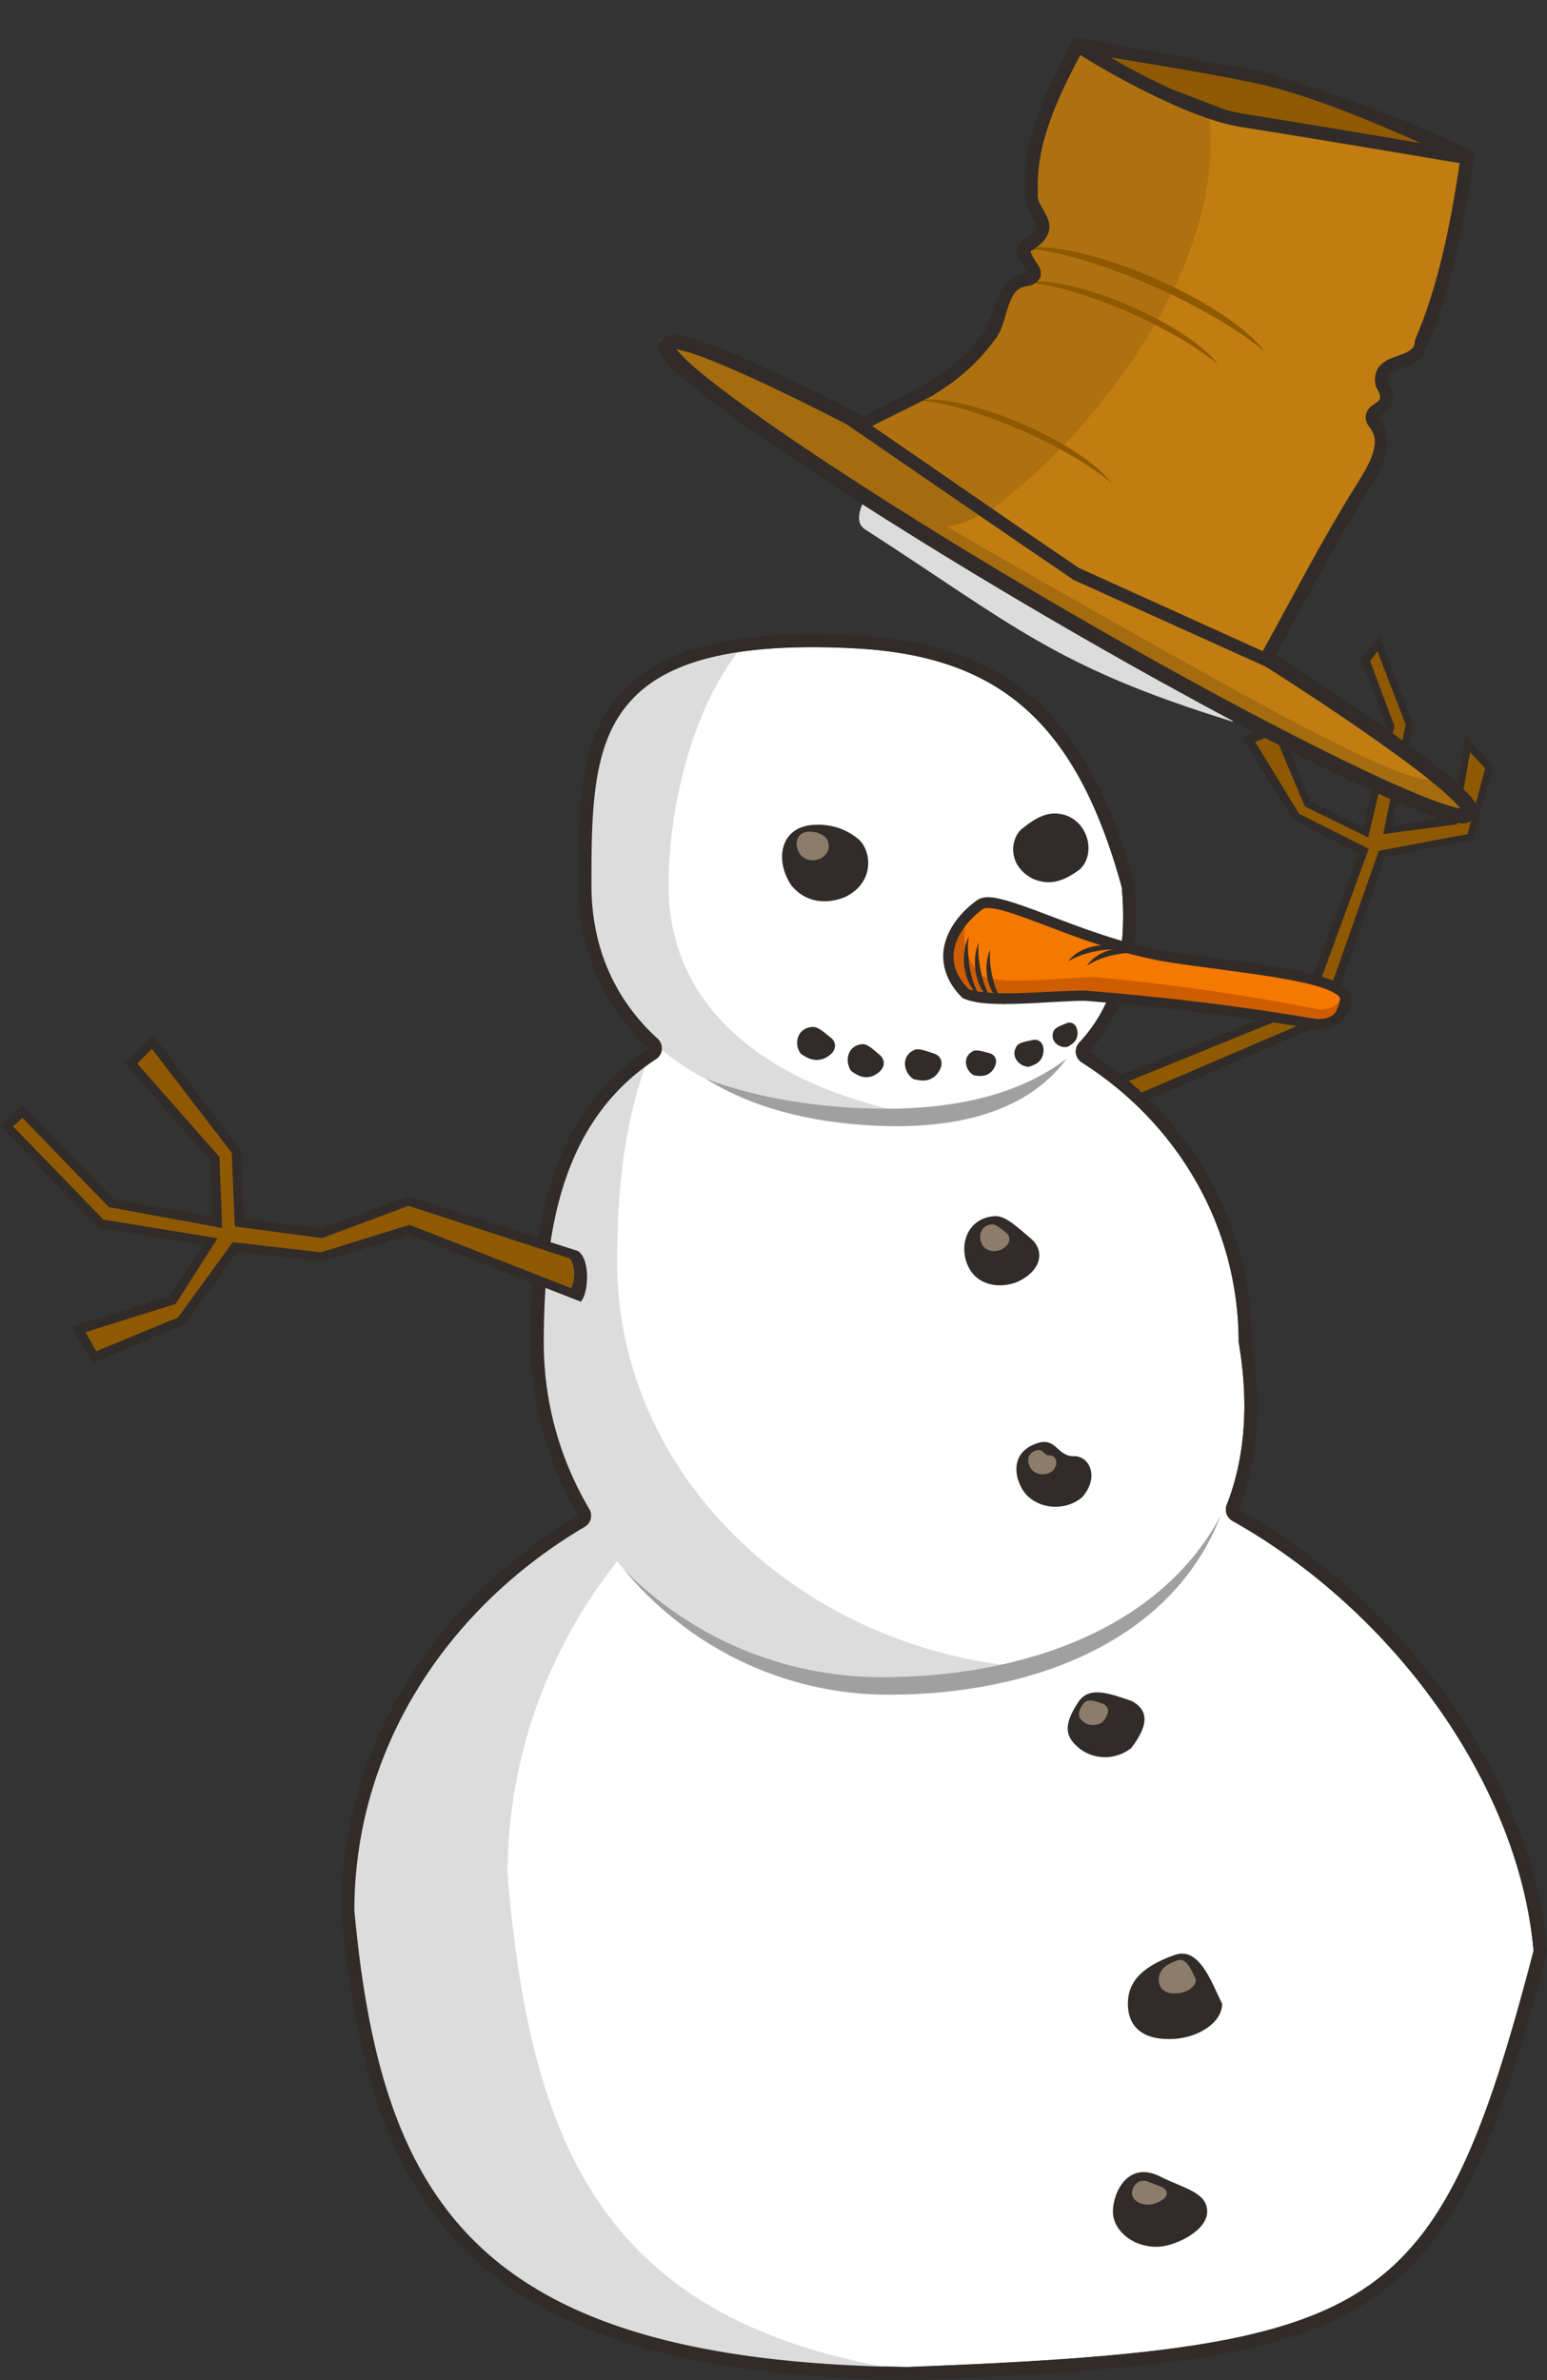 <?xml version="1.0" encoding="UTF-8" standalone="no"?>
<!-- Created with Inkscape (http://www.inkscape.org/) -->
<svg xmlns:dc="http://purl.org/dc/elements/1.1/" xmlns:cc="http://creativecommons.org/ns#" xmlns:rdf="http://www.w3.org/1999/02/22-rdf-syntax-ns#" xmlns:svg="http://www.w3.org/2000/svg" xmlns="http://www.w3.org/2000/svg" xmlns:sodipodi="http://sodipodi.sourceforge.net/DTD/sodipodi-0.dtd" xmlns:inkscape="http://www.inkscape.org/namespaces/inkscape" width="118.688" height="182.504" id="svg2" version="1.1" inkscape:version="0.47pre4 r22446" sodipodi:docname="hattip_snowman.svg">
  <rect width="100%" height="100%" fill="#333333" stroke="none"/>
  <title id="title3302">Snowman with tipping hat</title>
  <defs id="defs4">
    <inkscape:perspective sodipodi:type="inkscape:persp3d" inkscape:vp_x="0 : 526.18109 : 1" inkscape:vp_y="0 : 1000 : 0" inkscape:vp_z="744.09448 : 526.18109 : 1" inkscape:persp3d-origin="372.04724 : 350.78739 : 1" id="perspective10"/>
    <inkscape:perspective id="perspective63" inkscape:persp3d-origin="61.259499 : 57.270986 : 1" inkscape:vp_z="122.519 : 85.906479 : 1" inkscape:vp_y="0 : 1000 : 0" inkscape:vp_x="0 : 85.906479 : 1" sodipodi:type="inkscape:persp3d"/>
  </defs>
  <sodipodi:namedview id="base" pagecolor="#ffffff" bordercolor="#666666" borderopacity="1.0" inkscape:pageopacity="0.0" inkscape:pageshadow="2" inkscape:zoom="1.4" inkscape:cx="86.875273" inkscape:cy="83.049345" inkscape:document-units="px" inkscape:current-layer="layer1" showgrid="false" inkscape:window-width="814" inkscape:window-height="644" inkscape:window-x="726" inkscape:window-y="27" inkscape:window-maximized="0"/>
  <g inkscape:label="Layer 1" inkscape:groupmode="layer" id="layer1" transform="translate(-113.026,-215.765)">
    <g id="g2906" transform="translate(66.357,198.668)">
      <g transform="matrix(-0.396,0.918,0.918,0.396,155.754,-102.98)" id="g2902">
        <path style="fill:#8f5902;stroke:none" d="m 196.922,57.834 -12.529,12.244 -12.424,-0.694 -0.155,-5.872 -4.193,-5.64 -1.613,1.645 4.269,4.45 0.183,4.895 -8.144,-1.506 -3.768,-3.677 -1.444,0.499 4.603,4.617 8.196,1.533 -2.869,4.491 -5.69,-1.215 0.933,1.924 5.413,0.865 3.932,-5.737 13.33,1.11 12.739,-12.224 -0.769,-1.707 z" id="path4857-6-7" sodipodi:nodetypes="ccccccccccccccccccccc"/>
        <path style="font-size:medium;font-style:normal;font-variant:normal;font-weight:normal;font-stretch:normal;text-indent:0;text-align:start;text-decoration:none;line-height:normal;letter-spacing:normal;word-spacing:normal;text-transform:none;direction:ltr;block-progression:tb;writing-mode:lr-tb;text-anchor:start;color:#000000;fill:#312c29;fill-opacity:1;fill-rule:nonzero;stroke:none;stroke-width:0.7;marker:none;visibility:visible;display:inline;overflow:visible;enable-background:accumulate;font-family:Bitstream Vera Sans;-inkscape-font-specification:Bitstream Vera Sans" d="m 167.686,57.304 -2.188,2.125 4.586,4.592 0.228,4.543 -7.744,-1.347 -4.11,-3.974 -2.088,0.696 5.218,5.052 7.726,1.59 -2.5,3.938 -5.984,-1.494 1.216,2.834 5.862,0.816 3.821,-5.68 13.315,1.034 12.28,-11.526 0.568,-0.613 c 0.807,-1.557 -0.209,-2.672 -1.176,-2.471 l -12.258,12.237 -12.135,-0.584 -0.422,-5.663 -4.215,-6.104 0,-5e-5 z m -0.094,1.063 3.733,5.279 0.344,5.973 12.914,0.724 12.151,-11.965 c 0.672,0.105 0.663,1.201 0.273,1.436 l -12.119,11.495 -13.38,-0.921 -3.879,5.743 -5.163,-0.752 -0.684,-1.552 5.471,1.284 2.941,-4.921 -8.388,-1.743 -4.323,-4.232 0.935,-0.194 3.836,3.683 8.635,1.533 -0.26,-5.408 -4.16,-4.339 1.125,-1.125 5e-5,0 z" id="path4857-4" sodipodi:nodetypes="ccccccccccccccccccccccccccccccccccccccccccccc"/>
      </g>
    </g>
    <path style="fill:#ffffff;fill-opacity:1;fill-rule:nonzero;stroke:none" d="m 174.964,265.382 c -8.654,0.069 -12.588,2.256 -14.562,5.469 -1.974,3.213 -2,7.816 -2,12.781 0,4.739 1.776,8.753 5.062,11.75 a 0.995,0.995 0 0 1 -0.125,1.594 c -6.892,4.535 -8.594,12.441 -8.594,21.719 0,4.654 1.268,9.009 3.5,12.781 a 0.995,0.995 0 0 1 -0.344,1.344 c -10.654,6.271 -17.651,17.075 -17.688,29.344 9.9e-4,0.011 -0.001,0.02 0,0.031 -4e-5,0.021 0,0.041 0,0.062 1.035,11.216 3.404,19.786 9.5,25.625 6.109,5.852 16.14,9.142 32.938,9.375 0.011,1.6e-4 0.02,-1.6e-4 0.031,0 18.292,-0.697 28.512,-1.733 34.906,-5.938 6.367,-4.187 9.368,-11.716 13.094,-25.969 -1.057,-12.402 -10.392,-25.827 -23.094,-32.969 a 0.995,0.995 0 0 1 -0.438,-1.25 c 1.291,-3.317 1.755,-7.36 0.938,-12.281 a 0.995,0.995 0 0 1 -0.031,-0.156 c 0,-9.019 -4.77,-16.859 -12.031,-21.469 a 0.995,0.995 0 0 1 -0.188,-1.531 c 2.442,-2.616 3.743,-6.369 3.25,-11.906 -1.715,-6.253 -4.034,-10.65 -7.25,-13.562 -3.235,-2.929 -7.423,-4.435 -13.156,-4.75 -1.32,-0.072 -2.564,-0.103 -3.719,-0.094 z" id="path3928"/>
    <path style="fill:#dcdcdc;fill-opacity:1;fill-rule:nonzero;stroke:none" d="m 170.58,264.703 c -12.661,1.741 -12.594,10.05 -12.594,18.938 0,10.587 8.356,17.362 22.562,18.156 1.125,0.063 2.322,-0.348 3.401,-0.434 -10.825,-1.884 -19.631,-7.505 -19.631,-17.709 0,-6.735 2.29,-14.918 6.262,-18.952 z" id="path3807-4-8-4" sodipodi:nodetypes="csscsc"/>
    <path style="fill:#312c29;fill-opacity:1;fill-rule:nonzero;stroke:none" d="m 205.643,385.343 c 0,1.486 -2.413,2.602 -3.616,2.69 -1.992,0.146 -3.616,-1.204 -3.616,-2.69 0,-1.486 1.178,-3.925 3.616,-2.69 1.782,0.902 3.616,1.204 3.616,2.69 z" id="path4010" sodipodi:nodetypes="csssc"/>
    <path style="fill:#312c29;fill-opacity:1;fill-rule:nonzero;stroke:none" d="m 206.79,369.41 c 0,1.486 -1.881,2.576 -3.616,2.69 -2.78,0.183 -3.616,-1.204 -3.616,-2.69 0,-1.486 0.825,-2.778 3.616,-3.749 1.887,-0.656 2.822,2.175 3.616,3.749 z" id="path4010-2" sodipodi:nodetypes="csssc"/>
    <path style="fill:#312c29;fill-opacity:1;fill-rule:nonzero;stroke:none" d="m 199.825,349.793 c -1.188,0.969 -2.968,0.944 -4.102,-0.06 -0.86,-0.761 -1.228,-1.569 0.04,-3.469 0.857,-1.284 2.49,-0.593 4.066,-0.082 1.187,0.629 1.484,1.67 -0.004,3.61 l -2.1e-4,0 z" id="path4010-2-7" sodipodi:nodetypes="cssccc"/>
    <path style="fill:#312c29;fill-opacity:1;fill-rule:nonzero;stroke:none" d="m 196.025,330.594 c -1.188,0.969 -2.968,0.944 -4.102,-0.06 -0.86,-0.761 -1.703,-3.088 0.393,-3.998 1.739,-0.755 1.696,0.818 3.008,0.889 1.317,-0.101 2.086,1.667 0.701,3.169 l -1e-5,0 z" id="path4010-2-7-6" sodipodi:nodetypes="cssccc"/>
    <path style="fill:#312c29;fill-opacity:1;fill-rule:nonzero;stroke:none" d="m 187.544,313.279 c -1.125,-1.643 -0.477,-4.131 1.804,-4.262 0.857,-0.049 1.784,0.906 2.831,1.771 0.876,0.781 0.94,2.284 -1.063,3.257 -1.367,0.56 -2.841,0.259 -3.572,-0.765 z" id="path4010-2-7-6-1" sodipodi:nodetypes="csccc"/>
    <path style="fill:#312c29;fill-opacity:1;fill-rule:nonzero;stroke:none" d="m 174.455,296.558 c -0.568,-0.791 -0.241,-1.987 0.912,-2.051 0.433,-0.024 0.902,0.436 1.431,0.852 0.443,0.376 0.475,1.099 -0.537,1.567 -0.691,0.269 -1.231,0.035 -1.806,-0.368 z" id="path4010-2-7-6-1-4-22" sodipodi:nodetypes="csccc"/>
    <path style="fill:#312c29;fill-opacity:1;fill-rule:nonzero;stroke:none" d="m 178.322,297.881 c -0.541,-0.791 -0.229,-1.987 0.868,-2.051 0.412,-0.024 0.858,0.436 1.362,0.852 0.421,0.376 0.452,1.099 -0.511,1.567 -0.658,0.269 -1.172,0.035 -1.719,-0.368 z" id="path4010-2-7-6-1-4-6" sodipodi:nodetypes="csccc"/>
    <path style="fill:#312c29;fill-opacity:1;fill-rule:nonzero;stroke:none" d="m 183.107,298.509 c -0.797,-0.531 -0.955,-1.758 0.039,-2.226 0.374,-0.176 0.959,0.084 1.582,0.281 0.531,0.191 0.83,0.85 0.111,1.644 -0.509,0.496 -1.074,0.47 -1.732,0.301 z" id="path4010-2-7-6-1-4-5" sodipodi:nodetypes="csccc"/>
    <path style="fill:#312c29;fill-opacity:1;fill-rule:nonzero;stroke:none" d="m 187.727,298.212 c -0.683,-0.4 -0.872,-1.404 -0.075,-1.838 0.3,-0.163 0.795,0.023 1.318,0.156 0.447,0.132 0.725,0.662 0.171,1.351 -0.396,0.433 -0.863,0.439 -1.414,0.331 z" id="path4010-2-7-6-1-4-61" sodipodi:nodetypes="csccc"/>
    <path style="fill:#312c29;fill-opacity:1;fill-rule:nonzero;stroke:none" d="m 191.939,297.567 c -0.79,-0.046 -1.414,-0.855 -0.9,-1.604 0.193,-0.281 0.719,-0.34 1.245,-0.459 0.459,-0.085 0.946,0.261 0.765,1.126 -0.157,0.566 -0.57,0.783 -1.11,0.936 z" id="path4010-2-7-6-1-4-27" sodipodi:nodetypes="csccc"/>
    <path style="fill:#312c29;fill-opacity:1;fill-rule:nonzero;stroke:none" d="m 194.902,296.048 c -0.685,0.092 -1.356,-0.497 -1.04,-1.225 0.118,-0.274 0.559,-0.412 0.991,-0.602 0.379,-0.15 0.855,0.065 0.844,0.838 -0.04,0.511 -0.358,0.767 -0.795,0.988 z" id="path4010-2-7-6-1-4-54" sodipodi:nodetypes="csccc"/>
    <path style="fill:#312c29;fill-opacity:1;fill-rule:nonzero;stroke:none" d="m 173.75,283.669 c -1.294,-1.891 -0.923,-4.504 1.701,-4.655 0.986,-0.057 2.24,0.107 3.445,1.102 1.008,0.899 1.268,3.315 -1.036,4.434 -1.573,0.644 -3.115,0.332 -4.111,-0.881 z" id="path4010-2-7-6-1-3" sodipodi:nodetypes="csccc"/>
    <path style="fill:#312c29;fill-opacity:1;fill-rule:nonzero;stroke:none" d="m 195.898,282.409 c 1.343,-1.332 0.477,-4.131 -1.804,-4.262 -0.857,-0.049 -1.659,0.345 -2.707,1.209 -0.876,0.781 -1.064,2.846 0.938,3.818 1.367,0.56 2.436,0.072 3.572,-0.765 z" id="path4010-2-7-6-1-2" sodipodi:nodetypes="csccc"/>
    <path style="fill:#dcdcdc;fill-opacity:1;fill-rule:nonzero;stroke:none" d="m 162.932,296.519 c -6.908,4.719 -8.594,12.948 -8.594,22.188 0,4.769 1.281,9.233 3.5,13.094 -10.908,6.443 -18.125,17.562 -18.125,30.219 2.077,22.711 9.582,35.538 43.469,36 0.735,-0.028 1.384,-0.065 2.094,-0.094 -25.302,-3.025 -31.461,-16.448 -33.312,-38.438 0,-9.052 3.162,-17.361 8.406,-24 4.846,5.862 12.169,9.594 20.375,9.594 3.713,0 7.452,-0.462 10.906,-1.469 -17.55,-1.553 -31.281,-14.89 -31.281,-31.125 0,-5.799 0.633,-11.28 2.562,-15.969 z" id="path3807-8"/>
    <path style="fill:#a0a0a0;fill-opacity:1;fill-rule:nonzero;stroke:none" d="m 206.689,331.963 c -4.706,8.837 -15.425,12.406 -25.993,12.406 -7.743,0 -14.75,-3.153 -19.824,-8.281 4.861,5.876 12.162,9.625 20.333,9.625 10.757,0 21.677,-3.919 25.484,-13.75 z" id="path3807-4-2-1"/>
    <path style="fill:#a0a0a0;fill-opacity:1;fill-rule:nonzero;stroke:none" d="m 194.88,296.921 c -4.586,3.544 -11.397,4.37 -18.805,3.59 -3.302,-0.348 -6.273,-1.051 -8.87,-2.008 2.762,1.733 6.361,2.943 10.726,3.403 7.12,0.75 13.565,-0.373 16.948,-4.984 z" id="path3807-4-8-4-1"/>
    <path style="fill:#312c29;fill-opacity:1;fill-rule:nonzero;stroke:none" d="m 174.964,264.394 c -17.654,0.142 -17.562,9.325 -17.562,19.25 0,4.994 1.922,9.323 5.406,12.5 -7.274,4.786 -9.062,13.158 -9.062,22.562 0,4.838 1.339,9.364 3.656,13.281 -10.949,6.444 -18.188,17.595 -18.188,30.281 2.077,22.711 9.582,35.538 43.469,36 36.671,-1.396 41.506,-3.974 49.031,-32.844 -1.027,-12.877 -10.59,-26.577 -23.625,-33.906 1.363,-3.501 1.81,-7.746 0.969,-12.812 0,-9.371 -4.973,-17.534 -12.5,-22.312 2.661,-2.849 4.059,-6.974 3.531,-12.75 -3.493,-12.832 -9.577,-18.511 -21.344,-19.156 -1.34,-0.073 -2.604,-0.103 -3.781,-0.094 z m 0,1 c 1.155,-0.009 2.398,0.021 3.719,0.094 5.734,0.315 9.922,1.821 13.156,4.75 3.216,2.912 5.535,7.309 7.25,13.562 0.493,5.537 -0.808,9.291 -3.25,11.906 a 0.995,0.995 0 0 0 0.188,1.531 c 7.262,4.61 12.031,12.45 12.031,21.469 a 0.995,0.995 0 0 0 0.031,0.156 c 0.817,4.922 0.353,8.965 -0.938,12.281 a 0.995,0.995 0 0 0 0.438,1.25 c 12.702,7.142 22.036,20.567 23.094,32.969 -3.725,14.252 -6.727,21.782 -13.094,25.969 -6.394,4.205 -16.614,5.24 -34.906,5.938 -0.011,-1.6e-4 -0.02,1.6e-4 -0.031,0 -16.798,-0.233 -26.828,-3.523 -32.938,-9.375 -6.096,-5.839 -8.465,-14.409 -9.5,-25.625 0,-0.021 -4e-5,-0.041 0,-0.062 -0.001,-0.011 9.9e-4,-0.02 0,-0.031 0.036,-12.269 7.033,-23.073 17.688,-29.344 a 0.995,0.995 0 0 0 0.344,-1.344 c -2.232,-3.772 -3.5,-8.127 -3.5,-12.781 0,-9.278 1.702,-17.184 8.594,-21.719 a 0.995,0.995 0 0 0 0.125,-1.594 c -3.286,-2.997 -5.062,-7.011 -5.062,-11.75 0,-4.966 0.026,-9.568 2,-12.781 1.974,-3.213 5.908,-5.399 14.562,-5.469 z" id="path3807"/>
    <path style="fill:#8d7c6a;fill-opacity:1;fill-rule:nonzero;stroke:none" d="m 202.546,383.95 c 0,0.475 -0.892,0.832 -1.337,0.86 -0.736,0.047 -1.337,-0.385 -1.337,-0.86 0,-0.475 0.436,-1.254 1.337,-0.86 0.659,0.288 1.337,0.385 1.337,0.86 z" id="path4010-7" sodipodi:nodetypes="csssc"/>
    <path style="fill:#8d7c6a;fill-opacity:1;fill-rule:nonzero;stroke:none" d="m 204.775,367.556 c 0,0.584 -0.74,1.013 -1.422,1.058 -1.093,0.072 -1.422,-0.474 -1.422,-1.058 0,-0.584 0.325,-1.093 1.422,-1.474 0.742,-0.258 1.11,0.855 1.422,1.474 z" id="path4010-2-2" sodipodi:nodetypes="csssc"/>
    <path style="fill:#8d7c6a;fill-opacity:1;fill-rule:nonzero;stroke:none" d="m 197.653,347.773 c -0.45,0.367 -1.125,0.358 -1.554,-0.023 -0.326,-0.289 -0.465,-0.594 0.015,-1.314 0.325,-0.487 0.944,-0.225 1.541,-0.031 0.45,0.238 0.562,0.633 -10e-4,1.368 l -8e-5,0 z" id="path4010-2-7-7" sodipodi:nodetypes="cssccc"/>
    <path style="fill:#8d7c6a;fill-opacity:1;fill-rule:nonzero;stroke:none" d="m 193.794,328.548 c -0.446,0.363 -1.113,0.354 -1.539,-0.022 -0.323,-0.286 -0.639,-1.159 0.147,-1.5 0.652,-0.283 0.636,0.307 1.128,0.333 0.494,-0.038 0.783,0.625 0.263,1.189 l 0,0 z" id="path4010-2-7-6-7" sodipodi:nodetypes="cssccc"/>
    <path style="fill:#8d7c6a;fill-opacity:1;fill-rule:nonzero;stroke:none" d="m 188.471,311.336 c -0.468,-0.615 -0.266,-1.592 0.616,-1.688 0.331,-0.036 0.71,0.316 1.132,0.631 0.355,0.286 0.409,0.867 -0.348,1.284 -0.519,0.244 -1.097,0.156 -1.4,-0.227 z" id="path4010-2-7-6-1-9" sodipodi:nodetypes="csccc"/>
    <path style="fill:#8d7c6a;fill-opacity:1;fill-rule:nonzero;stroke:none" d="m 174.414,281.277 c -0.483,-0.706 -0.345,-1.682 0.635,-1.739 0.368,-0.021 0.837,0.04 1.287,0.412 0.376,0.336 0.474,1.238 -0.387,1.656 -0.588,0.24 -1.163,0.124 -1.535,-0.329 z" id="path4010-2-7-6-1-3-1" sodipodi:nodetypes="csccc"/>
    <g id="g4845" transform="translate(74.214,209.382)">
      <path sodipodi:nodetypes="ccccccc" id="path4555-9" d="m 114.057,75.709 c 1.508,-0.756 7.293,2.742 13.894,3.96 4.808,0.836 14.238,1.412 14.114,3.378 -0.263,1.513 -1.02,1.841 -2.15,1.877 -5.905,-0.998 -11.507,-1.683 -17.808,-2.194 -2.622,-0.024 -7.507,0.618 -9.216,-0.149 -2.393,-2.35 -1.252,-5.123 1.166,-6.873 z" style="fill:#f57800;fill-opacity:1;stroke:none"/>
      <path id="path4555-9-4" d="m 112.843,77.287 c -1.19,1.596 -1.383,3.557 0.367,5.282 1.674,0.754 6.464,0.1 9.032,0.123 6.174,0.502 11.636,1.169 17.421,2.15 1.107,-0.035 1.855,-0.356 2.113,-1.842 0.004,-0.06 0.014,-0.096 0,-0.154 -0.369,0.717 -0.944,0.923 -1.715,0.952 -5.685,-1.125 -11.079,-1.911 -17.145,-2.487 -2.524,-0.027 -7.234,0.711 -8.879,-0.154 -1.081,-1.243 -1.386,-2.585 -1.194,-3.869 z" style="fill:#ce5d01;fill-opacity:1;stroke:none"/>
      <path id="path4555" d="m 113.875,75.344 -0.031,0.031 -0.031,0 c -1.266,0.916 -2.213,2.106 -2.531,3.438 -0.319,1.332 0.069,2.81 1.344,4.062 l 0.031,0.031 0.062,0.031 c 1.022,0.459 2.661,0.468 4.438,0.406 1.765,-0.062 3.631,-0.228 4.906,-0.219 0.011,8.83e-4 0.02,-8.84e-4 0.031,0 6.278,0.51 11.867,1.193 17.75,2.188 l 0.031,0 0.062,0 c 0.601,-0.019 1.163,-0.118 1.625,-0.469 0.462,-0.351 0.765,-0.903 0.906,-1.719 l 0,-0.031 0,-0.031 c 0.026,-0.405 -0.218,-0.748 -0.531,-1 -0.313,-0.252 -0.725,-0.445 -1.219,-0.625 -0.988,-0.361 -2.299,-0.657 -3.781,-0.906 -2.964,-0.498 -6.531,-0.837 -8.906,-1.25 -3.254,-0.6 -6.321,-1.786 -8.781,-2.719 -1.23,-0.466 -2.332,-0.876 -3.219,-1.125 -0.886,-0.249 -1.577,-0.384 -2.156,-0.094 z m 0.375,0.719 c 0.175,-0.088 0.734,-0.076 1.562,0.156 0.829,0.233 1.895,0.628 3.125,1.094 2.459,0.932 5.591,2.132 8.938,2.75 2.432,0.423 5.984,0.79 8.906,1.281 1.461,0.245 2.761,0.517 3.656,0.844 0.448,0.163 0.802,0.341 1,0.5 0.177,0.142 0.184,0.234 0.188,0.312 -0.123,0.656 -0.306,1.024 -0.562,1.219 -0.251,0.19 -0.606,0.29 -1.094,0.312 -0.02,-0.003 -0.042,0.003 -0.062,0 -5.894,-0.994 -11.492,-1.677 -17.781,-2.188 -1.346,-0.012 -3.22,0.126 -4.969,0.188 -1.723,0.06 -3.327,-0.016 -4.031,-0.312 -1.067,-1.078 -1.316,-2.158 -1.062,-3.219 0.255,-1.068 1.055,-2.108 2.188,-2.938 z" style="font-size:medium;font-style:normal;font-variant:normal;font-weight:normal;font-stretch:normal;text-indent:0;text-align:start;text-decoration:none;line-height:normal;letter-spacing:normal;word-spacing:normal;text-transform:none;direction:ltr;block-progression:tb;writing-mode:lr-tb;text-anchor:start;color:#000000;fill:#312c29;fill-opacity:1;fill-rule:nonzero;stroke:none;stroke-width:0.8;marker:none;visibility:visible;display:inline;overflow:visible;enable-background:accumulate;font-family:Bitstream Vera Sans;-inkscape-font-specification:Bitstream Vera Sans"/>
      <path id="path4593" d="m 123.652,78.855 c -1.283,0 -2.374,0.512 -2.875,1.25 0.84,-0.557 2.258,-0.938 3.844,-0.938 0.268,0 0.526,0.043 0.781,0.062 -0.502,-0.224 -1.103,-0.375 -1.75,-0.375 z" style="fill:#312c29;fill-opacity:1;fill-rule:nonzero;stroke:none"/>
      <path id="path4593-6" d="m 125.082,79.087 c -1.283,0 -2.374,0.557 -2.875,1.359 0.84,-0.606 2.258,-1.019 3.844,-1.019 0.268,0 0.526,0.046 0.781,0.068 -0.502,-0.243 -1.103,-0.408 -1.75,-0.408 z" style="fill:#312c29;fill-opacity:1;fill-rule:nonzero;stroke:none"/>
      <path id="path4593-6-5" d="m 112.762,79.947 c 0.005,1.283 0.52,2.372 1.26,2.871 -0.56,-0.838 -0.945,-2.254 -0.951,-3.84 -8.9e-4,-0.268 0.041,-0.526 0.06,-0.781 -0.222,0.502 -0.371,1.105 -0.369,1.751 z" style="fill:#312c29;fill-opacity:1;fill-rule:nonzero;stroke:none"/>
      <path id="path4593-6-5-0" d="m 113.615,80.416 c 0.073,1.281 0.647,2.341 1.413,2.799 -0.604,-0.807 -1.065,-2.2 -1.156,-3.784 -0.015,-0.267 0.012,-0.527 0.018,-0.784 -0.195,0.514 -0.311,1.123 -0.274,1.769 z" style="fill:#312c29;fill-opacity:1;fill-rule:nonzero;stroke:none"/>
      <path id="path4593-6-5-8" d="m 114.499,80.839 c 0.071,1.181 0.642,2.169 1.406,2.604 -0.602,-0.754 -1.06,-2.047 -1.148,-3.507 -0.015,-0.247 0.013,-0.486 0.019,-0.721 -0.195,0.47 -0.313,1.029 -0.277,1.624 z" style="fill:#312c29;fill-opacity:1;fill-rule:nonzero;stroke:none"/>
    </g>
    <path style="fill:#8f5902;stroke:none" d="m 157.086,311.972 -12.723,-4.116 -6.648,2.488 -6.325,-0.837 -0.228,-5.488 -6.435,-8.357 -1.652,1.628 6.444,7.323 0.183,4.895 -8.144,-1.506 -6.804,-7.013 -1.217,1.15 7.251,7.463 8.357,1.372 -2.869,4.491 -7.22,2.23 1.211,2.136 6.665,-2.792 4.126,-5.653 6.656,0.742 6.706,-2.063 12.793,4.998 -0.127,-3.091 z" id="path4857-6" sodipodi:nodetypes="ccccccccccccccccccccccc"/>
    <path style="font-size:medium;font-style:normal;font-variant:normal;font-weight:normal;font-stretch:normal;text-indent:0;text-align:start;text-decoration:none;line-height:normal;letter-spacing:normal;word-spacing:normal;text-transform:none;direction:ltr;block-progression:tb;writing-mode:lr-tb;text-anchor:start;color:#000000;fill:#312c29;fill-opacity:1;fill-rule:nonzero;stroke:none;stroke-width:0.7;marker:none;visibility:visible;display:inline;overflow:visible;enable-background:accumulate;font-family:Bitstream Vera Sans;-inkscape-font-specification:Bitstream Vera Sans" d="m 124.776,295.132 -0.281,0.281 -1.656,1.625 -0.25,0.219 0.219,0.25 6.375,7.281 0.156,4.281 -7.594,-1.375 -6.75,-6.938 -0.219,-0.25 -0.25,0.219 -1.219,1.156 -0.281,0.25 0.25,0.25 7.25,7.469 0.094,0.062 0.125,0.031 7.812,1.281 -2.5,3.938 -7.094,2.188 -0.438,0.125 0.219,0.406 1.219,2.125 0.156,0.281 0.281,-0.125 6.656,-2.812 0.094,-0.031 0.062,-0.062 4.031,-5.5 6.438,0.719 0.062,0 0.062,0 6.656,-2.031 12.625,4.938 0.5,0.188 c 0.521,-0.483 0.814,-3.023 -0.156,-3.844 -0.068,-0.058 -0.25,-0.094 -0.25,-0.094 l -12.719,-4.125 -0.094,-0.031 -0.125,0.062 -6.594,2.438 -5.906,-0.781 -0.219,-5.188 -0.031,-0.125 -0.062,-0.062 -6.438,-8.375 -0.219,-0.312 z m -0.094,1.062 6.125,7.969 0.219,5.344 0.031,0.312 0.281,0.031 6.344,0.844 0.062,0 0.094,-0.031 6.531,-2.438 12.375,4.031 c 0.366,0.388 0.495,1.59 0.094,2.281 l -12.281,-4.812 -0.125,-0.031 -0.125,0.031 -6.656,2.062 -0.031,0 -6.531,-0.75 -0.188,-0.031 -0.125,0.156 -4.094,5.625 -6.281,2.594 -0.812,-1.469 6.781,-2.125 0.125,-0.031 0.062,-0.094 2.875,-4.5 0.281,-0.438 -0.5,-0.094 -8.25,-1.344 -6.938,-7.156 0.719,-0.656 6.562,6.781 0.062,0.062 0.125,0.031 8.156,1.5 0.406,0.094 0,-0.438 -0.188,-4.906 0,-0.125 -0.094,-0.094 -6.219,-7.062 1.125,-1.125 z" id="path4857" sodipodi:nodetypes="cccccccccccccccccccccccccccccccccccsccccccccccccccccccccccccccccccccccccccccccccccccccccc"/>
    <path style="fill:#dcdcdc;fill-opacity:1;fill-rule:nonzero;stroke:none" d="m 180.45,252.442 28.095,15.622 c 0,0 -0.179,3.273 -1.068,2.998 -13.601,-4.211 -16.718,-7.388 -28.083,-14.705 -1.473,-0.95 1.056,-3.915 1.056,-3.915 z" id="rect4107" sodipodi:nodetypes="ccssc"/>
    <path sodipodi:type="arc" style="fill:#c17d11;fill-opacity:1;fill-rule:nonzero;stroke:none" id="path2911-4" sodipodi:cx="266.82455" sodipodi:cy="48.852654" sodipodi:rx="37.672874" sodipodi:ry="2.0962648" d="m 304.497,48.853 a 37.673,2.096 0 1 1 -75.346,0 37.673,2.096 0 1 1 75.346,0 z" transform="matrix(0.82,0.48,-0.811,1.042,15.93,81.232)"/>
    <path style="fill:#a56b0f;fill-opacity:1;fill-rule:nonzero;stroke:none" d="m 223.272,275.324 c -1.162,1.683 -15.864,-6.808 -29.851,-14.716 -13.156,-7.438 -24.267,-14.533 -28.837,-18.267 2.663,2.917 13.919,11.165 28.278,19.69 16.971,10.077 31.752,17.07 32.656,15.903 0.145,-0.187 -1.714,-2.043 -2.246,-2.611 z" id="path2911-4-2" sodipodi:nodetypes="cscssc"/>
    <path style="fill:#a56b0f;fill-opacity:1;fill-rule:nonzero;stroke:none" d="m 189.519,253.828 c -13.954,-7.852 -24.966,-13.013 -25.776,-11.972 -0.751,0.964 7.525,6.986 19.557,14.452 2.9,0.063 5.081,-0.672 6.1,-2.294 0.04,-0.064 0.083,-0.12 0.119,-0.186 z" id="path2911-4-7"/>
    <path style="font-size:medium;font-style:normal;font-variant:normal;font-weight:normal;font-stretch:normal;text-indent:0;text-align:start;text-decoration:none;line-height:normal;letter-spacing:normal;word-spacing:normal;text-transform:none;direction:ltr;block-progression:tb;writing-mode:lr-tb;text-anchor:start;color:#000000;fill:#312c29;fill-opacity:1;fill-rule:nonzero;stroke:none;stroke-width:0.897;marker:none;visibility:visible;display:inline;overflow:visible;enable-background:accumulate;font-family:Bitstream Vera Sans;-inkscape-font-specification:Bitstream Vera Sans" d="m 197.035,257.511 c -8.531,-4.995 -16.446,-9.259 -22.352,-12.14 -2.953,-1.441 -5.38,-2.54 -7.165,-3.2 -0.893,-0.33 -1.613,-0.55 -2.173,-0.656 -0.28,-0.053 -0.533,-0.086 -0.766,-0.07 -0.116,0.008 -0.215,0.021 -0.357,0.075 -0.141,0.055 -0.318,0.169 -0.457,0.348 -0.14,0.18 -0.196,0.364 -0.201,0.498 -0.006,0.134 -0.007,0.251 0.028,0.348 0.069,0.193 0.199,0.385 0.361,0.59 0.323,0.411 0.828,0.908 1.515,1.503 1.374,1.189 3.456,2.731 6.101,4.568 5.289,3.673 12.807,8.447 21.338,13.442 8.531,4.995 16.472,9.274 22.377,12.155 2.953,1.441 5.38,2.54 7.165,3.2 0.893,0.33 1.613,0.55 2.173,0.656 0.28,0.053 0.533,0.086 0.766,0.07 0.116,-0.008 0.241,-0.053 0.382,-0.108 0.141,-0.055 0.318,-0.169 0.457,-0.348 0.14,-0.18 0.196,-0.364 0.201,-0.498 0.006,-0.134 -0.018,-0.219 -0.053,-0.315 -0.069,-0.193 -0.199,-0.385 -0.361,-0.59 -0.323,-0.411 -0.828,-0.908 -1.514,-1.503 -1.374,-1.189 -3.456,-2.731 -6.101,-4.567 -5.289,-3.673 -12.833,-8.462 -21.364,-13.457 z m -0.735,0.944 c 8.52,4.989 16.068,9.735 21.338,13.395 2.635,1.83 4.706,3.374 6.05,4.538 0.642,0.556 1.102,1.03 1.386,1.38 -0.48,-0.097 -1.158,-0.29 -1.994,-0.599 -1.746,-0.646 -4.172,-1.735 -7.114,-3.17 -5.884,-2.871 -13.806,-7.136 -22.326,-12.125 -8.52,-4.989 -16.017,-9.753 -21.287,-13.412 -2.635,-1.83 -4.731,-3.389 -6.075,-4.553 -0.643,-0.557 -1.077,-1.015 -1.361,-1.365 0.48,0.098 1.135,0.276 1.969,0.584 1.746,0.646 4.198,1.75 7.139,3.185 5.884,2.871 13.755,7.154 22.275,12.143 z" id="path2911"/>
    <path style="fill:#c17d11;fill-opacity:1;stroke:none" d="m 210.139,266.337 c 2.447,-4.389 4.675,-8.838 7.382,-13.143 1.053,-1.661 2.105,-3.471 1.03,-4.93 -1.069,-1.334 1.819,-0.854 0.521,-3.014 -0.562,-2.128 2.872,-1.266 3.002,-3.24 1.924,-4.507 2.819,-9.374 3.54,-14.198 -5.742,-1.235 -11.514,-2.366 -17.236,-3.666 -4.235,-1.63 -8.47,-3.26 -12.705,-4.89 -1.84,3.475 -3.728,7.256 -3.511,11.295 -0.183,1.703 2.271,2.39 -0.235,3.976 -1.265,0.801 1.719,2.381 -0.214,2.675 -2.032,0.309 -1.766,3.125 -2.774,4.333 -1.268,1.739 -2.771,3.018 -4.571,4.104 -1.941,1.017 -3.44,1.704 -5.382,2.721 5.534,3.792 11.037,7.636 16.59,11.395 4.854,2.194 9.709,4.389 14.563,6.583 z" id="path2913-0" sodipodi:nodetypes="cccccccccssccccc"/>
    <path style="fill:#af710f;fill-opacity:1;stroke:none" d="m 205.763,224.273 -10.262,-4.996 c -1.84,3.475 -3.718,7.257 -3.501,11.296 -0.183,1.703 2.269,2.376 -0.236,3.962 -1.265,0.801 1.714,2.404 -0.22,2.698 -2.032,0.309 -1.772,3.12 -2.78,4.329 -1.268,1.739 -2.768,3.022 -4.569,4.107 -1.941,1.017 -3.441,1.689 -5.382,2.706 3.295,2.257 6.588,4.51 9.878,6.775 2.615,-1.932 5.176,-4.238 7.524,-6.965 7.124,-8.271 10.466,-16.799 9.548,-23.912 z" id="path2913-0-5" sodipodi:nodetypes="cccssccccsc"/>
    <path style="fill:#8f5902;fill-opacity:1;stroke:none" d="m 195.453,219.146 c 0,0 9.461,1.527 14.117,2.515 5.795,1.229 16.304,6.217 16.304,6.217 0,0 -12.043,-2.023 -17.585,-2.894 -4.633,-0.728 -12.836,-5.838 -12.836,-5.838 z" id="path3705-9" sodipodi:nodetypes="cscsc"/>
    <path style="fill:#8f5902;fill-opacity:1;fill-rule:nonzero;stroke:none" d="m 191.457,234.786 c 2.383,0.136 6.059,1.165 10.037,2.92 3.553,1.568 6.598,3.388 8.571,5.012 -1.299,-1.708 -4.466,-3.872 -8.452,-5.613 -4.202,-1.836 -8.13,-2.676 -10.156,-2.318 z" id="path3905-22"/>
    <path style="fill:#8f5902;fill-opacity:1;fill-rule:nonzero;stroke:none" d="m 191.511,237.385 c 1.921,0.099 4.88,0.912 8.079,2.311 2.858,1.249 5.304,2.705 6.887,4.008 -1.039,-1.373 -3.583,-3.107 -6.788,-4.494 -3.38,-1.463 -6.543,-2.123 -8.178,-1.824 z" id="path3905-22-1"/>
    <path style="fill:#8f5902;fill-opacity:1;fill-rule:nonzero;stroke:none" d="m 183.311,246.451 c 1.921,0.099 4.88,0.912 8.079,2.311 2.858,1.249 5.304,2.705 6.887,4.008 -1.039,-1.373 -3.583,-3.107 -6.788,-4.494 -3.38,-1.463 -6.543,-2.123 -8.178,-1.824 z" id="path3905-22-1-8"/>
    <path style="font-size:medium;font-style:normal;font-variant:normal;font-weight:normal;font-stretch:normal;text-indent:0;text-align:start;text-decoration:none;line-height:normal;letter-spacing:normal;word-spacing:normal;text-transform:none;direction:ltr;block-progression:tb;writing-mode:lr-tb;text-anchor:start;color:#000000;fill:#312c29;fill-opacity:1;fill-rule:nonzero;stroke:none;stroke-width:1px;marker:none;visibility:visible;display:inline;overflow:visible;enable-background:accumulate;font-family:Bitstream Vera Sans;-inkscape-font-specification:Bitstream Vera Sans" d="m 226.153,227.433 c -5.283,-2.596 -10.849,-4.545 -16.486,-6.239 l -14.24,-2.573 -0.191,0.413 c -1.834,3.463 -3.777,7.296 -3.576,11.479 0.001,0.023 -0.018,0.044 -0.017,0.068 l 0.044,-0.003 c -0.077,1.051 0.549,1.773 0.764,2.225 0.11,0.232 0.124,0.345 0.06,0.505 -0.064,0.16 -0.268,0.426 -0.849,0.795 -0.227,0.144 -0.424,0.353 -0.51,0.592 -0.086,0.239 -0.069,0.489 -0.015,0.688 0.108,0.399 0.325,0.702 0.493,0.96 0.124,0.191 0.151,0.27 0.179,0.319 -0.048,0.018 -0.05,0.038 -0.173,0.057 -0.621,0.095 -1.129,0.395 -1.47,0.796 -0.341,0.402 -0.552,0.888 -0.718,1.361 -0.332,0.946 -0.543,1.909 -0.911,2.35 l -0.02,0.024 c -1.219,1.673 -2.637,2.882 -4.382,3.938 -0.009,0.006 -0.012,0.018 -0.02,0.024 -1.916,1.003 -3.415,1.708 -5.359,2.726 l -0.747,0.388 0.677,0.459 c 5.531,3.79 11.046,7.609 16.602,11.371 l 0.047,0.041 0.024,0.02 14.583,6.58 0.413,0.191 0.215,-0.393 c 2.454,-4.401 4.686,-8.835 7.376,-13.114 0.53,-0.836 1.064,-1.74 1.352,-2.671 0.288,-0.932 0.276,-1.959 -0.366,-2.831 l 0.02,-0.024 c -0.092,-0.114 -0.117,-0.168 -0.125,-0.19 0.016,-0.013 0.153,-0.128 0.377,-0.294 0.238,-0.177 0.548,-0.462 0.663,-0.914 0.104,-0.408 -0.063,-0.884 -0.349,-1.414 -0.003,-0.007 0.024,-0.017 0.02,-0.024 -0.111,-0.419 -0.049,-0.489 0.086,-0.627 0.135,-0.138 0.458,-0.317 0.852,-0.462 0.393,-0.145 0.85,-0.271 1.266,-0.56 0.368,-0.255 0.626,-0.738 0.725,-1.273 l 0.068,0.017 c 1.953,-4.575 2.84,-9.502 3.563,-14.336 l 0.055,-0.447 z m -1.134,0.838 c -0.706,4.633 -1.597,9.277 -3.422,13.55 l -0.017,0.068 -0.014,0.112 c -0.023,0.347 -0.147,0.478 -0.395,0.65 -0.248,0.172 -0.641,0.303 -1.052,0.455 -0.411,0.152 -0.837,0.304 -1.191,0.665 -0.354,0.361 -0.517,0.953 -0.346,1.599 l 0.007,0.088 0.047,0.041 c 0.287,0.477 0.29,0.737 0.262,0.845 -0.027,0.107 -0.121,0.171 -0.309,0.311 -0.188,0.14 -0.46,0.269 -0.662,0.626 -0.101,0.178 -0.153,0.467 -0.103,0.695 0.048,0.218 0.158,0.402 0.31,0.597 0.007,0.008 0.017,0.012 0.024,0.02 0.415,0.58 0.418,1.193 0.189,1.936 -0.233,0.753 -0.737,1.596 -1.26,2.421 -2.643,4.203 -4.826,8.494 -7.182,12.745 l -14.126,-6.392 c -5.296,-3.587 -10.551,-7.249 -15.834,-10.874 1.573,-0.804 2.974,-1.46 4.656,-2.341 l 0.02,-0.024 c 1.835,-1.107 3.388,-2.422 4.694,-4.205 0.007,-0.008 0.014,-0.016 0.02,-0.024 0.624,-0.765 0.775,-1.795 1.067,-2.628 0.148,-0.421 0.308,-0.785 0.521,-1.036 0.212,-0.251 0.457,-0.402 0.852,-0.462 0.284,-0.043 0.507,-0.111 0.712,-0.253 0.206,-0.141 0.381,-0.412 0.395,-0.65 0.028,-0.476 -0.23,-0.737 -0.408,-1.011 -0.178,-0.274 -0.325,-0.55 -0.361,-0.682 -0.018,-0.066 -0.028,-0.063 -0.027,-0.064 8e-4,-0.002 0.016,-0.018 0.105,-0.074 0.671,-0.425 1.067,-0.844 1.254,-1.312 0.186,-0.468 0.072,-0.927 -0.095,-1.278 -0.334,-0.702 -0.773,-1.156 -0.708,-1.764 l -0.003,-0.044 0.02,-0.024 c -0.198,-3.695 1.495,-7.234 3.245,-10.568 0.717,0.442 2.022,1.254 3.981,2.274 2.649,1.378 5.858,2.852 8.307,3.236 5.221,0.82 15.592,2.571 16.826,2.779 l 4e-5,4e-5 z m -2.972,-1.529 c -3.448,-0.577 -9.366,-1.581 -13.685,-2.259 -0.448,-0.07 -0.947,-0.204 -1.467,-0.356 l -3.969,-1.521 c -0.875,-0.4 -1.742,-0.828 -2.553,-1.25 -1.198,-0.623 -1.335,-0.72 -2.15,-1.191 2.592,0.426 7.542,1.217 11.228,1.999 3.938,0.835 9.13,3.036 12.595,4.579 z" id="path2913" sodipodi:nodetypes="ccccsccssssssssssccssccccccccccsccssssssssccccccccssscccsssssssccccccsssssssssssssccccsscccccscscc"/>
  </g>
</svg>
